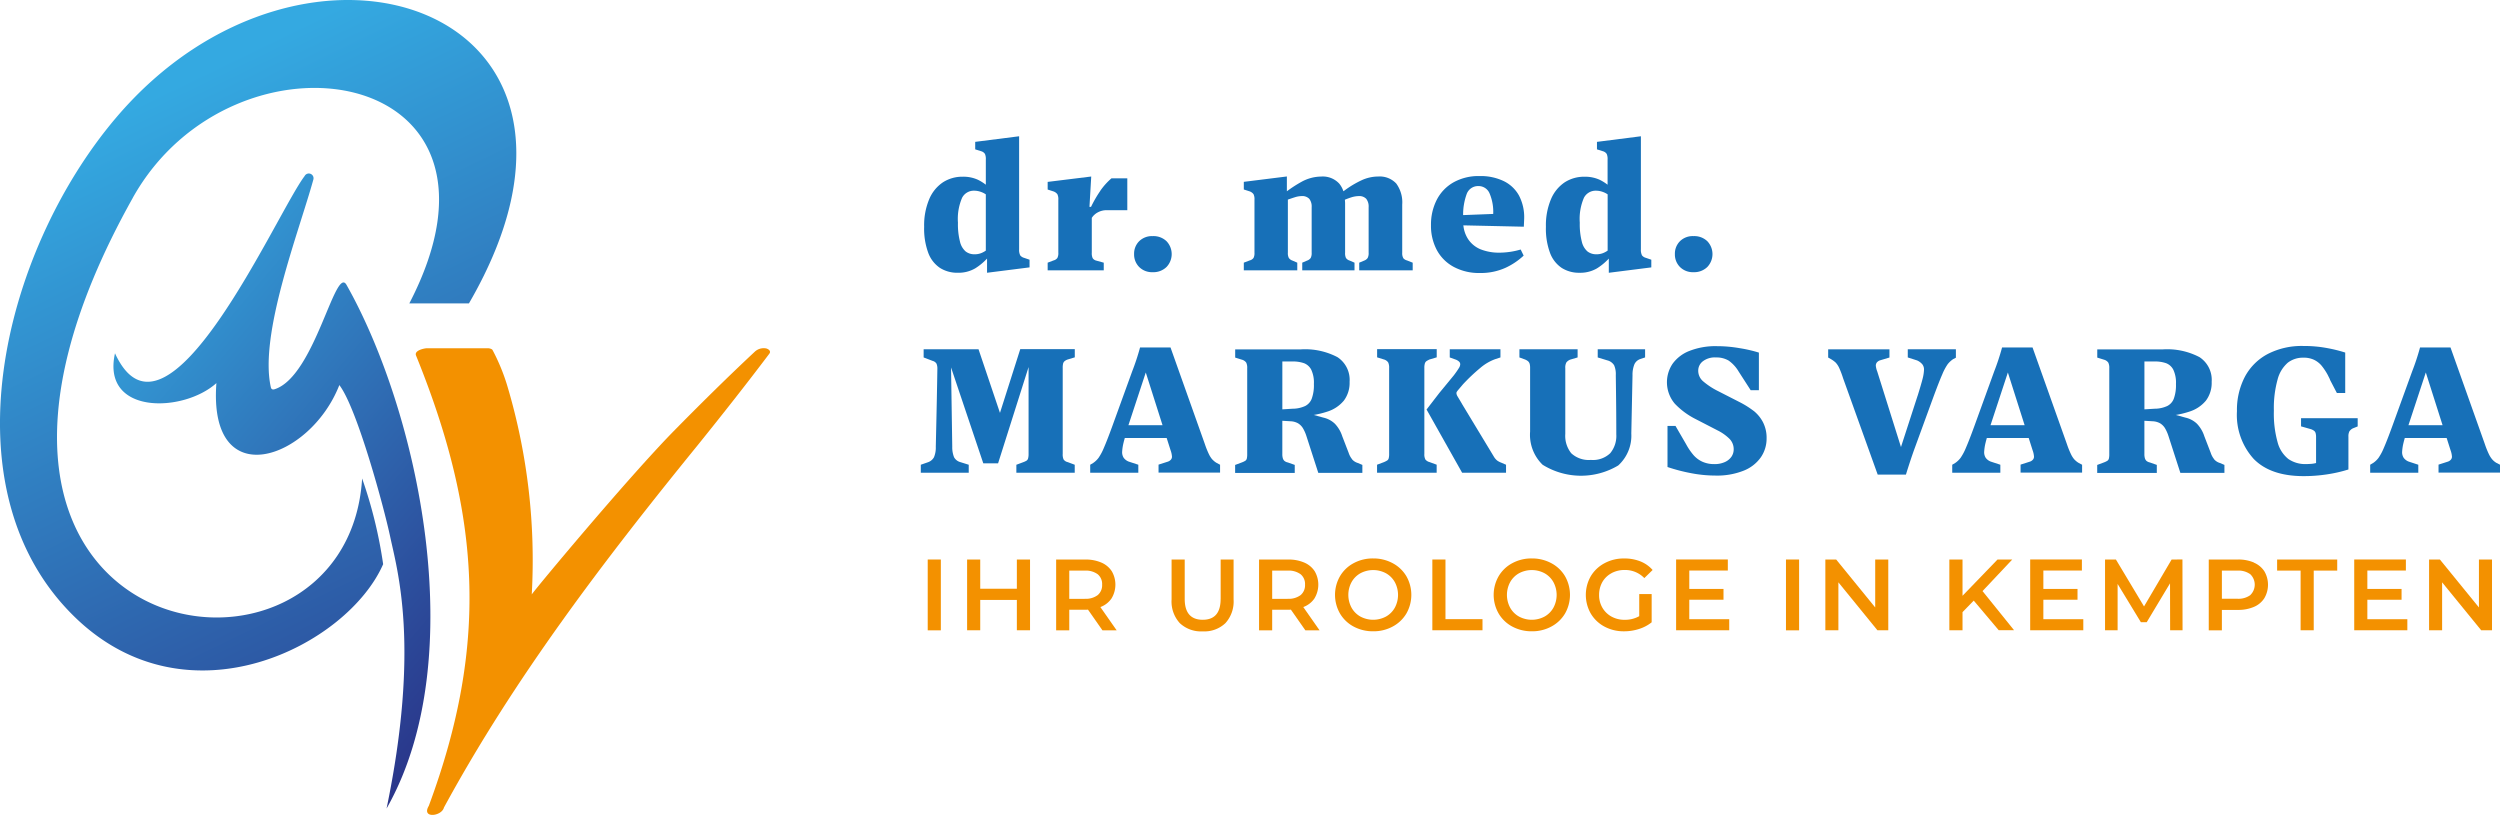 <svg xmlns="http://www.w3.org/2000/svg" xmlns:xlink="http://www.w3.org/1999/xlink" width="316.948" height="103.315" viewBox="0 0 316.948 103.315">
  <defs>
    <linearGradient id="linear-gradient" x1="0.917" y1="1.023" x2="0.201" y2="-0.02" gradientUnits="objectBoundingBox">
      <stop offset="0" stop-color="#292b82"/>
      <stop offset="1" stop-color="#34a9e1"/>
    </linearGradient>
    <linearGradient id="linear-gradient-2" x1="0.84" y1="1.213" x2="0.4" y2="0.225" xlink:href="#linear-gradient"/>
  </defs>
  <g id="Varga_Logo" transform="translate(0 0)">
    <rect id="Rechteck_4" data-name="Rechteck 4" width="1.664" height="8.979" transform="translate(117.615 70.934)" fill="#f39100"/>
    <path id="Pfad_1" data-name="Pfad 1" d="M198.567,114.935h-4.643V111.23H192.26V120.2h1.664v-3.845h4.643V120.2h1.671V111.23h-1.671Z" transform="translate(-69.651 -40.296)" fill="#f39100"/>
    <path id="Pfad_2" data-name="Pfad 2" d="M216.981,116.166a3.37,3.37,0,0,0,.032-3.45,2.956,2.956,0,0,0-1.326-1.1,4.991,4.991,0,0,0-2.034-.383H209.96v8.979h1.664v-2.615h2.028a2.474,2.474,0,0,0,.344-.013l1.837,2.627h1.8l-2.066-2.953A2.935,2.935,0,0,0,216.981,116.166Zm-3.405.051h-1.951v-3.578h1.951a2.562,2.562,0,0,1,1.652.459,1.6,1.6,0,0,1,.561,1.32,1.623,1.623,0,0,1-.561,1.326,2.525,2.525,0,0,1-1.652.466Z" transform="translate(-76.063 -40.296)" fill="#f39100"/>
    <path id="Pfad_3" data-name="Pfad 3" d="M239.128,116.23q0,2.64-2.27,2.64c-1.511,0-2.283-.88-2.283-2.64v-5H232.91v5.064a4.069,4.069,0,0,0,1.039,3,3.917,3.917,0,0,0,2.9,1.046,3.866,3.866,0,0,0,2.889-1.046,4.083,4.083,0,0,0,1.033-3V111.23h-1.639v5Z" transform="translate(-84.378 -40.296)" fill="#f39100"/>
    <path id="Pfad_4" data-name="Pfad 4" d="M257.321,116.166a3.37,3.37,0,0,0,.032-3.45,2.956,2.956,0,0,0-1.326-1.1,4.991,4.991,0,0,0-2.034-.383H250.3v8.979h1.664v-2.615h2.028a2.475,2.475,0,0,0,.344-.013l1.837,2.627h1.8l-2.066-2.953a2.936,2.936,0,0,0,1.416-1.091Zm-3.405.051h-1.951v-3.578h1.951a2.562,2.562,0,0,1,1.652.459,1.6,1.6,0,0,1,.561,1.32,1.623,1.623,0,0,1-.561,1.326,2.525,2.525,0,0,1-1.652.466Z" transform="translate(-90.678 -40.296)" fill="#f39100"/>
    <path id="Pfad_5" data-name="Pfad 5" d="M272.708,111.619a5.145,5.145,0,0,0-2.474-.6,5.074,5.074,0,0,0-2.474.6,4.4,4.4,0,0,0-1.728,1.652,4.749,4.749,0,0,0,0,4.732,4.395,4.395,0,0,0,1.728,1.652,5.145,5.145,0,0,0,2.474.6,5.074,5.074,0,0,0,2.474-.6,4.441,4.441,0,0,0,1.735-1.645,4.773,4.773,0,0,0,0-4.745,4.4,4.4,0,0,0-1.735-1.645Zm.274,5.644a2.91,2.91,0,0,1-1.129,1.129,3.441,3.441,0,0,1-3.227,0,2.91,2.91,0,0,1-1.129-1.129,3.418,3.418,0,0,1,0-3.24,2.91,2.91,0,0,1,1.129-1.129,3.441,3.441,0,0,1,3.227,0,2.91,2.91,0,0,1,1.129,1.129,3.418,3.418,0,0,1,0,3.24Z" transform="translate(-96.148 -40.22)" fill="#f39100"/>
    <path id="Pfad_6" data-name="Pfad 6" d="M286.414,111.23H284.75V120.2h6.358v-1.409h-4.694Z" transform="translate(-103.158 -40.296)" fill="#f39100"/>
    <path id="Pfad_7" data-name="Pfad 7" d="M304.248,111.619a5.145,5.145,0,0,0-2.474-.6,5.074,5.074,0,0,0-2.474.6,4.4,4.4,0,0,0-1.728,1.652,4.749,4.749,0,0,0,0,4.732,4.395,4.395,0,0,0,1.728,1.652,5.145,5.145,0,0,0,2.474.6,5.074,5.074,0,0,0,2.474-.6,4.44,4.44,0,0,0,1.735-1.645,4.773,4.773,0,0,0,0-4.745,4.4,4.4,0,0,0-1.735-1.645Zm.268,5.644a2.91,2.91,0,0,1-1.129,1.129,3.441,3.441,0,0,1-3.227,0,2.91,2.91,0,0,1-1.129-1.129,3.418,3.418,0,0,1,0-3.24,2.91,2.91,0,0,1,1.129-1.129,3.441,3.441,0,0,1,3.227,0,2.91,2.91,0,0,1,1.129,1.129,3.418,3.418,0,0,1,0,3.24Z" transform="translate(-107.574 -40.22)" fill="#f39100"/>
    <path id="Pfad_8" data-name="Pfad 8" d="M318.519,112.886a3.456,3.456,0,0,1,1.684-.4,3.371,3.371,0,0,1,2.474,1.027l1.052-1.027a4.074,4.074,0,0,0-1.55-1.091,5.45,5.45,0,0,0-2.053-.37,5.131,5.131,0,0,0-2.493.6,4.46,4.46,0,0,0-1.741,1.645,4.773,4.773,0,0,0,0,4.745,4.424,4.424,0,0,0,1.728,1.645,5.145,5.145,0,0,0,2.474.6,6.193,6.193,0,0,0,1.9-.293,4.927,4.927,0,0,0,1.613-.848v-3.578h-1.575v2.8a3.634,3.634,0,0,1-1.849.459,3.361,3.361,0,0,1-1.671-.408,3.02,3.02,0,0,1-1.154-1.129,3.135,3.135,0,0,1-.415-1.613,3.3,3.3,0,0,1,.415-1.639,2.943,2.943,0,0,1,1.154-1.116Z" transform="translate(-114.211 -40.223)" fill="#f39100"/>
    <path id="Pfad_9" data-name="Pfad 9" d="M334.881,116.332h4.337v-1.371h-4.337v-2.334h4.885v-1.4H333.21V120.2h6.734v-1.4h-5.064Z" transform="translate(-120.714 -40.296)" fill="#f39100"/>
    <rect id="Rechteck_5" data-name="Rechteck 5" width="1.664" height="8.979" transform="translate(226.424 70.934)" fill="#f39100"/>
    <path id="Pfad_10" data-name="Pfad 10" d="M369.2,117.308l-4.949-6.078H362.88V120.2h1.652v-6.078l4.949,6.078h1.377V111.23H369.2Z" transform="translate(-131.463 -40.296)" fill="#f39100"/>
    <path id="Pfad_11" data-name="Pfad 11" d="M395.508,111.23h-1.869l-4.439,4.6v-4.6H387.53V120.2H389.2v-2.3l1.422-1.46,3.169,3.756h1.945l-4-4.962Z" transform="translate(-140.393 -40.296)" fill="#f39100"/>
    <path id="Pfad_12" data-name="Pfad 12" d="M405.271,116.332h4.33v-1.371h-4.33v-2.334h4.885v-1.4H403.6V120.2h6.734v-1.4h-5.064Z" transform="translate(-146.215 -40.296)" fill="#f39100"/>
    <path id="Pfad_13" data-name="Pfad 13" d="M426.923,111.23l-3.5,5.95-3.565-5.95H418.48V120.2h1.594v-5.873l2.946,4.847h.746l2.953-4.923.013,5.95h1.575l-.013-8.973Z" transform="translate(-151.605 -40.296)" fill="#f39100"/>
    <path id="Pfad_14" data-name="Pfad 14" d="M444.827,111.613a4.991,4.991,0,0,0-2.034-.383H439.1v8.979h1.664V117.62h2.028a5.013,5.013,0,0,0,2.034-.383,2.9,2.9,0,0,0,1.326-1.11,3.375,3.375,0,0,0,0-3.4,2.956,2.956,0,0,0-1.326-1.1Zm-.459,4.132a2.562,2.562,0,0,1-1.652.459h-1.951v-3.565h1.951a2.562,2.562,0,0,1,1.652.459,1.833,1.833,0,0,1,0,2.64Z" transform="translate(-159.076 -40.296)" fill="#f39100"/>
    <path id="Pfad_15" data-name="Pfad 15" d="M452.69,112.639h2.978V120.2h1.664v-7.563h2.978V111.23H452.69Z" transform="translate(-163.999 -40.296)" fill="#f39100"/>
    <path id="Pfad_16" data-name="Pfad 16" d="M469.684,116.332h4.337v-1.371h-4.337v-2.334h4.885v-1.4H468.02V120.2h6.734v-1.4h-5.07Z" transform="translate(-169.553 -40.296)" fill="#f39100"/>
    <path id="Pfad_17" data-name="Pfad 17" d="M489.22,111.23v6.078l-4.949-6.078H482.9V120.2h1.652v-6.078l4.955,6.078h1.371V111.23Z" transform="translate(-174.943 -40.296)" fill="#f39100"/>
    <path id="Pfad_18" data-name="Pfad 18" d="M195.881,42.147a1.506,1.506,0,0,1-.121-.721V27.09l-5.567.708v.95l.772.242a.836.836,0,0,1,.466.344,1.627,1.627,0,0,1,.108.721v3.176a5.91,5.91,0,0,0-1.027-.638,4.451,4.451,0,0,0-1.888-.376,4.544,4.544,0,0,0-2.506.7,4.789,4.789,0,0,0-1.747,2.13,8.5,8.5,0,0,0-.65,3.514,8.836,8.836,0,0,0,.517,3.3,3.944,3.944,0,0,0,1.48,1.913,4.069,4.069,0,0,0,2.264.619,4.183,4.183,0,0,0,2.207-.555,7.277,7.277,0,0,0,1.505-1.244v1.8l5.389-.682V42.74l-.708-.242a.906.906,0,0,1-.5-.344Zm-4.343-.561a2.857,2.857,0,0,1-.574.312,2.2,2.2,0,0,1-.842.153,1.792,1.792,0,0,1-1.148-.364,2.357,2.357,0,0,1-.714-1.25,8.814,8.814,0,0,1-.255-2.385,6.752,6.752,0,0,1,.529-3.169,1.667,1.667,0,0,1,1.524-.893,2.486,2.486,0,0,1,.842.147,2.573,2.573,0,0,1,.638.319v7.136Z" transform="translate(-66.557 -9.814)" fill="#1770b8"/>
    <path id="Pfad_19" data-name="Pfad 19" d="M214.938,36.927a15.089,15.089,0,0,0-1.161,2.009h-.2l.223-3.845-5.523.682v.969l.753.242a1.058,1.058,0,0,1,.478.351,1.447,1.447,0,0,1,.121.708v6.69a1.349,1.349,0,0,1-.121.682.838.838,0,0,1-.478.312l-.753.287v.969h7.111v-.969l-.969-.268a.732.732,0,0,1-.44-.312,1.49,1.49,0,0,1-.108-.682V40.332a2.053,2.053,0,0,1,.772-.7,2.35,2.35,0,0,1,1.148-.274h2.583V35.32h-2.009a8.49,8.49,0,0,0-1.422,1.588Z" transform="translate(-75.455 -12.712)" fill="#1770b8"/>
    <path id="Pfad_20" data-name="Pfad 20" d="M227.82,46.94a2.308,2.308,0,0,0-1.722.65,2.221,2.221,0,0,0-.638,1.626,2.246,2.246,0,0,0,.638,1.633,2.291,2.291,0,0,0,1.722.663,2.376,2.376,0,0,0,1.754-.663,2.366,2.366,0,0,0,0-3.259A2.373,2.373,0,0,0,227.82,46.94Z" transform="translate(-81.679 -17.005)" fill="#1770b8"/>
    <path id="Pfad_21" data-name="Pfad 21" d="M267.486,45.424a1.229,1.229,0,0,1-.134-.663V38.645a4.024,4.024,0,0,0-.759-2.672,2.868,2.868,0,0,0-2.289-.886,5.044,5.044,0,0,0-2.1.472,12.4,12.4,0,0,0-2.162,1.295l-.147.1a2.961,2.961,0,0,0-.529-.969,2.83,2.83,0,0,0-2.289-.893,5.271,5.271,0,0,0-2.519.682,16,16,0,0,0-1.83,1.186V35.08l-5.459.682v.969l.753.242a1.058,1.058,0,0,1,.478.351,1.447,1.447,0,0,1,.121.708v6.715a1.313,1.313,0,0,1-.121.663.838.838,0,0,1-.478.312l-.753.287v.969h6.779v-.969l-.619-.268a.894.894,0,0,1-.453-.332,1.313,1.313,0,0,1-.121-.663V38.014c.281-.1.58-.2.893-.3a3,3,0,0,1,.848-.147,1.237,1.237,0,0,1,.969.344,1.58,1.58,0,0,1,.306,1.071v5.765a1.314,1.314,0,0,1-.121.663.894.894,0,0,1-.453.332l-.619.268v.969h6.626v-.969l-.619-.268a.854.854,0,0,1-.466-.332,1.416,1.416,0,0,1-.108-.663V38.473c0-.159-.019-.3-.026-.446.293-.121.574-.223.835-.306a3.279,3.279,0,0,1,.918-.153,1.211,1.211,0,0,1,.95.344,1.58,1.58,0,0,1,.306,1.071v5.765a1.313,1.313,0,0,1-.121.663.892.892,0,0,1-.434.332l-.638.268v.969h6.779v-.969l-.727-.287a.88.88,0,0,1-.485-.312Z" transform="translate(-89.58 -12.708)" fill="#1770b8"/>
    <path id="Pfad_22" data-name="Pfad 22" d="M293.7,35.638A6.739,6.739,0,0,0,290.64,35a6.492,6.492,0,0,0-3.31.8,5.353,5.353,0,0,0-2.124,2.219,6.9,6.9,0,0,0-.727,3.2,6.52,6.52,0,0,0,.753,3.182,5.233,5.233,0,0,0,2.162,2.13,6.771,6.771,0,0,0,3.272.759,7.593,7.593,0,0,0,3.31-.682,8.669,8.669,0,0,0,2.251-1.524l-.376-.772a9.694,9.694,0,0,1-2.7.4,6.3,6.3,0,0,1-2.372-.421,3.468,3.468,0,0,1-1.633-1.358,3.87,3.87,0,0,1-.561-1.684l7.665.172c.013-.338.032-.7.045-1.059a5.906,5.906,0,0,0-.663-2.9A4.4,4.4,0,0,0,293.7,35.638Zm-5.146,4.317a7.615,7.615,0,0,1,.44-2.647,1.533,1.533,0,0,1,1.492-1.039,1.509,1.509,0,0,1,1.416.918,5.975,5.975,0,0,1,.466,2.615l-3.807.147Z" transform="translate(-103.06 -12.679)" fill="#1770b8"/>
    <path id="Pfad_23" data-name="Pfad 23" d="M319.491,42.147a1.506,1.506,0,0,1-.121-.721V27.09L313.8,27.8v.95l.772.242a.836.836,0,0,1,.466.344,1.627,1.627,0,0,1,.108.721v3.176a5.91,5.91,0,0,0-1.027-.638,4.45,4.45,0,0,0-1.888-.376,4.544,4.544,0,0,0-2.506.7,4.789,4.789,0,0,0-1.747,2.13,8.5,8.5,0,0,0-.65,3.514,8.836,8.836,0,0,0,.517,3.3,3.944,3.944,0,0,0,1.48,1.913,4.069,4.069,0,0,0,2.264.619,4.183,4.183,0,0,0,2.207-.555,7.278,7.278,0,0,0,1.505-1.244v1.8l5.389-.682V42.74l-.708-.242a.906.906,0,0,1-.5-.344Zm-4.337-.561a2.857,2.857,0,0,1-.574.312,2.2,2.2,0,0,1-.842.153,1.792,1.792,0,0,1-1.148-.364,2.357,2.357,0,0,1-.714-1.25,8.815,8.815,0,0,1-.255-2.385,6.752,6.752,0,0,1,.529-3.169,1.667,1.667,0,0,1,1.524-.893,2.486,2.486,0,0,1,.842.147,2.573,2.573,0,0,1,.638.319v7.136Z" transform="translate(-111.338 -9.814)" fill="#1770b8"/>
    <path id="Pfad_24" data-name="Pfad 24" d="M337.083,47.59a2.373,2.373,0,0,0-1.754-.65,2.288,2.288,0,0,0-1.722.65,2.221,2.221,0,0,0-.638,1.626,2.246,2.246,0,0,0,.638,1.633,2.291,2.291,0,0,0,1.722.663,2.376,2.376,0,0,0,1.754-.663,2.366,2.366,0,0,0,0-3.259Z" transform="translate(-120.627 -17.005)" fill="#1770b8"/>
    <path id="Pfad_25" data-name="Pfad 25" d="M193.091,77.484l-2.717-8.061h-6.958v1.039l1.148.44a.8.8,0,0,1,.485.351,1.6,1.6,0,0,1,.108.663q-.048,3.338-.2,9.872a3.188,3.188,0,0,1-.23,1.326,1.375,1.375,0,0,1-.721.619l-.95.332v1.014h6.077V84.065l-1.059-.332a1.286,1.286,0,0,1-.8-.619,3.393,3.393,0,0,1-.23-1.326l-.153-10.057,4.088,12.155h1.875L196.72,71.68V82.694a2.11,2.11,0,0,1-.057.555.5.5,0,0,1-.185.287,2.215,2.215,0,0,1-.421.2l-.886.332v1.014h7.4V84.065l-.886-.332a.849.849,0,0,1-.529-.344,1.553,1.553,0,0,1-.108-.7V71.8a2.381,2.381,0,0,1,.045-.542.613.613,0,0,1,.179-.312,1.266,1.266,0,0,1,.421-.23l.886-.268V69.41h-6.913L193.1,77.471Z" transform="translate(-66.318 -25.145)" fill="#1770b8"/>
    <path id="Pfad_26" data-name="Pfad 26" d="M232.227,83.295a3.057,3.057,0,0,1-.434-.663,11.1,11.1,0,0,1-.529-1.314L226.914,69.08H223.05a29.528,29.528,0,0,1-.995,3.023l-2.538,7q-.66,1.808-1.052,2.7a6.742,6.742,0,0,1-.676,1.269,2.874,2.874,0,0,1-.682.65l-.376.223v1.014h6.1V83.945l-1.218-.4a1.389,1.389,0,0,1-.65-.5,1.316,1.316,0,0,1-.185-.7,6.271,6.271,0,0,1,.185-1.212c.045-.191.1-.383.153-.574h5.312l.491,1.543a2.91,2.91,0,0,1,.179.816.581.581,0,0,1-.121.363.882.882,0,0,1-.408.274l-1.173.376v1.014h7.8V83.945l-.421-.223a2.247,2.247,0,0,1-.542-.434Zm-10.65-4.362,2.2-6.683,2.124,6.683Z" transform="translate(-78.516 -25.026)" fill="#1770b8"/>
    <path id="Pfad_27" data-name="Pfad 27" d="M260.373,83.384a2.5,2.5,0,0,1-.434-.8l-.816-2.117a4.14,4.14,0,0,0-.937-1.588,3.082,3.082,0,0,0-1.448-.772l-1.231-.338a11.554,11.554,0,0,0,1.709-.421,4.451,4.451,0,0,0,2.111-1.4,3.756,3.756,0,0,0,.727-2.385,3.437,3.437,0,0,0-1.543-3.125,8.809,8.809,0,0,0-4.662-.982h-8.3v1.039l.861.268a.977.977,0,0,1,.542.376,1.515,1.515,0,0,1,.121.708V82.734a2.382,2.382,0,0,1-.045.542.476.476,0,0,1-.179.287,2.112,2.112,0,0,1-.421.21l-.886.332v1.014H253.1V84.1l-.886-.312a.929.929,0,0,1-.453-.223.792.792,0,0,1-.179-.332,1.874,1.874,0,0,1-.057-.51V78.506l1.084.064a2.111,2.111,0,0,1,.906.255,1.876,1.876,0,0,1,.6.587,4.771,4.771,0,0,1,.466,1.039l1.505,4.662h5.586V84.1l-.574-.242a1.575,1.575,0,0,1-.721-.453Zm-7.41-6.415-1.435.089V70.987h1.256a4.306,4.306,0,0,1,1.505.223,1.726,1.726,0,0,1,.906.829,3.842,3.842,0,0,1,.332,1.8,5.023,5.023,0,0,1-.274,1.869,1.725,1.725,0,0,1-.829.925,3.933,3.933,0,0,1-1.46.344Z" transform="translate(-88.953 -25.16)" fill="#1770b8"/>
    <path id="Pfad_28" data-name="Pfad 28" d="M292.541,83.53a1.8,1.8,0,0,1-.389-.453l-4.018-6.645-.153-.268c-.2-.338-.357-.593-.453-.759a.9.9,0,0,1-.14-.389.344.344,0,0,1,.057-.21c.038-.051.083-.115.14-.185l.638-.753a23.33,23.33,0,0,1,2.207-2.085,6.137,6.137,0,0,1,1.856-1.091l.682-.223V69.43H286.54v1.039l.8.287a1.322,1.322,0,0,1,.408.268.463.463,0,0,1,.121.332.972.972,0,0,1-.179.472c-.121.2-.325.5-.619.893q-.775.947-1.837,2.232L283.6,77.07l4.509,8.016h5.567V84.072l-.619-.268a2.116,2.116,0,0,1-.517-.274Z" transform="translate(-102.742 -25.153)" fill="#1770b8"/>
    <path id="Pfad_29" data-name="Pfad 29" d="M279.889,83.4a1.351,1.351,0,0,1-.134-.708V71.8a1.922,1.922,0,0,1,.064-.574.584.584,0,0,1,.21-.3,2.906,2.906,0,0,1,.389-.21l.906-.268V69.41h-7.557v1.039l.861.268a.977.977,0,0,1,.542.376,1.516,1.516,0,0,1,.121.708V82.694a2.033,2.033,0,0,1-.057.561.45.45,0,0,1-.2.274,3.07,3.07,0,0,1-.389.2l-.886.332v1.014h7.557V84.058l-.906-.332a.984.984,0,0,1-.529-.332Z" transform="translate(-99.177 -25.145)" fill="#1770b8"/>
    <path id="Pfad_30" data-name="Pfad 30" d="M311.983,70.469l1.237.376a1.409,1.409,0,0,1,.848.619,2.823,2.823,0,0,1,.21,1.256l.019,1.46q.048,3.492.045,6.033a3.431,3.431,0,0,1-.772,2.4,3.16,3.16,0,0,1-2.449.848,3.266,3.266,0,0,1-2.487-.842,3.521,3.521,0,0,1-.759-2.449V71.821a1.347,1.347,0,0,1,.14-.721,1.12,1.12,0,0,1,.517-.364l.906-.268V69.43H302.06v1.039l.663.242a1.5,1.5,0,0,1,.434.242.728.728,0,0,1,.2.319,1.971,1.971,0,0,1,.057.542v8.061a5.283,5.283,0,0,0,1.588,4.2,9.21,9.21,0,0,0,9.585.089,5.1,5.1,0,0,0,1.658-4.043l.153-7.4a3.531,3.531,0,0,1,.242-1.39,1.278,1.278,0,0,1,.753-.663l.6-.2V69.43h-6.007v1.039Z" transform="translate(-109.429 -25.153)" fill="#1770b8"/>
    <path id="Pfad_31" data-name="Pfad 31" d="M342.365,77.011a11.572,11.572,0,0,0-1.664-1.052l-2.806-1.435a9.217,9.217,0,0,1-1.92-1.256,1.751,1.751,0,0,1-.619-1.326,1.483,1.483,0,0,1,.587-1.212,2.494,2.494,0,0,1,1.645-.485,3.04,3.04,0,0,1,1.626.4,4.5,4.5,0,0,1,1.269,1.39l1.524,2.366h1.039v-4.77a17.458,17.458,0,0,0-2.43-.561,16.706,16.706,0,0,0-2.87-.255,9,9,0,0,0-3.5.6,4.742,4.742,0,0,0-2.143,1.633,4.2,4.2,0,0,0,.281,5.057,9.61,9.61,0,0,0,2.627,1.945l2.78,1.435a5.894,5.894,0,0,1,1.55,1.1,1.87,1.87,0,0,1,.51,1.3,1.652,1.652,0,0,1-.287.95,2.011,2.011,0,0,1-.842.676,3.116,3.116,0,0,1-1.326.255,3.611,3.611,0,0,1-1.511-.3,3.317,3.317,0,0,1-1.129-.842,7.816,7.816,0,0,1-.937-1.377l-1.346-2.321H331.46v5.21a22.031,22.031,0,0,0,2.946.772,16.379,16.379,0,0,0,3.125.312,9.108,9.108,0,0,0,3.578-.619,4.838,4.838,0,0,0,2.187-1.7,4.187,4.187,0,0,0,.727-2.385,4.341,4.341,0,0,0-.472-2.085,4.528,4.528,0,0,0-1.173-1.416Z" transform="translate(-120.055 -24.928)" fill="#1770b8"/>
    <path id="Pfad_32" data-name="Pfad 32" d="M379.632,70.469V69.43h-6.1v1.039l1.173.376a1.826,1.826,0,0,1,.676.5,1.082,1.082,0,0,1,.21.676,5.427,5.427,0,0,1-.185,1.173c-.128.5-.332,1.193-.606,2.079l-.019.045-2.111,6.511-3.01-9.585a2.721,2.721,0,0,1-.179-.727.66.66,0,0,1,.121-.4.888.888,0,0,1,.434-.287l1.173-.351V69.443H363.44v1.039l.351.2a3.247,3.247,0,0,1,.6.44,2.6,2.6,0,0,1,.434.65,10.986,10.986,0,0,1,.5,1.314l4.394,12.238h3.578q.574-1.856,1.059-3.2l2.321-6.358q.813-2.21,1.218-3.125a7.008,7.008,0,0,1,.682-1.295,3.065,3.065,0,0,1,.708-.663l.376-.2Z" transform="translate(-131.666 -25.153)" fill="#1770b8"/>
    <path id="Pfad_33" data-name="Pfad 33" d="M403.6,83.295a3.055,3.055,0,0,1-.434-.663,11.1,11.1,0,0,1-.529-1.314L398.284,69.08H394.42a29.533,29.533,0,0,1-.995,3.023l-2.538,7q-.66,1.808-1.052,2.7a6.743,6.743,0,0,1-.676,1.269,2.874,2.874,0,0,1-.682.65l-.376.223v1.014h6.1V83.945l-1.218-.4a1.389,1.389,0,0,1-.65-.5,1.316,1.316,0,0,1-.185-.7,6.269,6.269,0,0,1,.185-1.212c.045-.191.1-.383.153-.574h5.312l.491,1.543a2.91,2.91,0,0,1,.179.816.58.58,0,0,1-.121.363.882.882,0,0,1-.408.274l-1.173.376v1.014h7.8V83.945l-.421-.223a2.247,2.247,0,0,1-.542-.434Zm-10.644-4.362,2.2-6.683,2.124,6.683Z" transform="translate(-140.599 -25.026)" fill="#1770b8"/>
    <path id="Pfad_34" data-name="Pfad 34" d="M431.753,83.384a2.5,2.5,0,0,1-.434-.8l-.816-2.117a4.14,4.14,0,0,0-.937-1.588,3.082,3.082,0,0,0-1.448-.772l-1.231-.338a11.554,11.554,0,0,0,1.709-.421,4.451,4.451,0,0,0,2.111-1.4,3.757,3.757,0,0,0,.727-2.385,3.437,3.437,0,0,0-1.543-3.125,8.809,8.809,0,0,0-4.662-.982h-8.3v1.039l.861.268a.977.977,0,0,1,.542.376,1.516,1.516,0,0,1,.121.708V82.734a2.383,2.383,0,0,1-.045.542.476.476,0,0,1-.179.287,2.112,2.112,0,0,1-.421.21l-.886.332v1.014h7.557V84.1l-.886-.312a.929.929,0,0,1-.453-.223.793.793,0,0,1-.179-.332,1.877,1.877,0,0,1-.057-.51V78.506l1.084.064a2.111,2.111,0,0,1,.906.255,1.876,1.876,0,0,1,.6.587,4.773,4.773,0,0,1,.466,1.039l1.505,4.662h5.586V84.1l-.574-.242a1.575,1.575,0,0,1-.721-.453Zm-7.41-6.415-1.435.089V70.987h1.256a4.306,4.306,0,0,1,1.505.223,1.726,1.726,0,0,1,.906.829,3.842,3.842,0,0,1,.332,1.8,5.023,5.023,0,0,1-.274,1.869,1.725,1.725,0,0,1-.829.925,3.933,3.933,0,0,1-1.46.344Z" transform="translate(-151.04 -25.16)" fill="#1770b8"/>
    <path id="Pfad_35" data-name="Pfad 35" d="M452.861,78.977l1.237.351a1.571,1.571,0,0,1,.389.2.579.579,0,0,1,.2.3,1.775,1.775,0,0,1,.057.5v3.291a3.311,3.311,0,0,1-.561.1c-.23.019-.459.032-.7.032a3.764,3.764,0,0,1-2.245-.638,4.005,4.005,0,0,1-1.371-2.13,13.471,13.471,0,0,1-.472-3.986,13.623,13.623,0,0,1,.472-3.973,4.209,4.209,0,0,1,1.3-2.13,3.143,3.143,0,0,1,1.958-.631,3.055,3.055,0,0,1,1.371.274,2.942,2.942,0,0,1,.937.727,7.554,7.554,0,0,1,.8,1.205c.057.115.108.223.153.306s.1.2.153.351l.842,1.613h1.059V69.615a18.223,18.223,0,0,0-2.251-.561,15.953,15.953,0,0,0-3.067-.274,9.379,9.379,0,0,0-4.5,1.014,6.97,6.97,0,0,0-2.9,2.883,9.066,9.066,0,0,0-1.008,4.362,8.3,8.3,0,0,0,2.13,6.065q2.133,2.171,6.307,2.175a19.428,19.428,0,0,0,3.112-.242,17.673,17.673,0,0,0,2.583-.6V80.285a1.4,1.4,0,0,1,.121-.676,1.126,1.126,0,0,1,.453-.389l.6-.242V77.938h-7.181v1.039Z" transform="translate(-161.115 -24.917)" fill="#1770b8"/>
    <path id="Pfad_36" data-name="Pfad 36" d="M487.229,83.729a2.247,2.247,0,0,1-.542-.434,3.055,3.055,0,0,1-.434-.663,11.093,11.093,0,0,1-.529-1.314L481.374,69.08H477.51a29.524,29.524,0,0,1-.995,3.023l-2.538,7q-.66,1.808-1.052,2.7a6.743,6.743,0,0,1-.676,1.269,2.874,2.874,0,0,1-.682.65l-.376.223v1.014h6.1V83.945l-1.218-.4a1.389,1.389,0,0,1-.65-.5,1.316,1.316,0,0,1-.185-.7,6.27,6.27,0,0,1,.185-1.212c.045-.191.1-.383.153-.574h5.312l.491,1.543a2.909,2.909,0,0,1,.179.816.581.581,0,0,1-.121.363.882.882,0,0,1-.408.274l-1.173.376v1.014h7.8V83.945l-.421-.223Zm-11.186-4.8,2.2-6.683,2.124,6.683Z" transform="translate(-170.701 -25.026)" fill="#1770b8"/>
    <path id="Pfad_37" data-name="Pfad 37" d="M127,69.237a1.649,1.649,0,0,0-1.346.408c-3.456,3.227-6.824,6.556-10.14,9.923-5.784,5.867-17.595,20.044-18.156,20.866a77.413,77.413,0,0,0-3.048-26.261,24.991,24.991,0,0,0-1.926-4.726c-.083-.147-.427-.223-.568-.223H84.1c-.364,0-1.671.274-1.416.918,8.182,20.152,9.247,36.542,1.62,57.1-.982,1.645,1.645,1.339,1.92.21,8.96-16.492,20.375-31.433,32.192-45.961,3.074-3.814,6.109-7.659,9.062-11.575.274-.364-.172-.625-.466-.682Z" transform="translate(-29.942 -25.075)" fill="#f39100"/>
    <path id="Pfad_38" data-name="Pfad 38" d="M57.179,115.012C68.065,95.867,61.108,64.555,52.1,48.625c-1.435-2.538-4.018,11.549-9.081,13.22-.261.089-.446.038-.51-.23-1.518-6.709,3.565-19.725,5.389-26.344a.6.6,0,0,0-1.11-.44C43.181,39.588,29.279,71.494,22.749,57.3,21,65.136,31.415,64.855,35.605,61.08c-1.059,14.17,11.862,9.789,15.586.249,2.245,2.914,5.669,15.548,6.447,19.227.886,4.2,3.814,13.858-.459,34.456Z" transform="translate(-8.17 -12.51)" fill="url(#linear-gradient)"/>
    <path id="Pfad_39" data-name="Pfad 39" d="M16.836,25.075C29.635,2.213,67.669,8.061,51.892,38.468h7.557c21.74-37.46-20.688-51.974-44.794-23.475C.255,32.02-7.149,62.274,9.623,78.364c14.362,13.775,34.463,3.425,38.952-6.836A57.478,57.478,0,0,0,45.91,60.66C44,91.73-15.509,82.84,16.842,25.075Z" transform="translate(0 0)" fill="url(#linear-gradient-2)"/>
  </g>
</svg>
